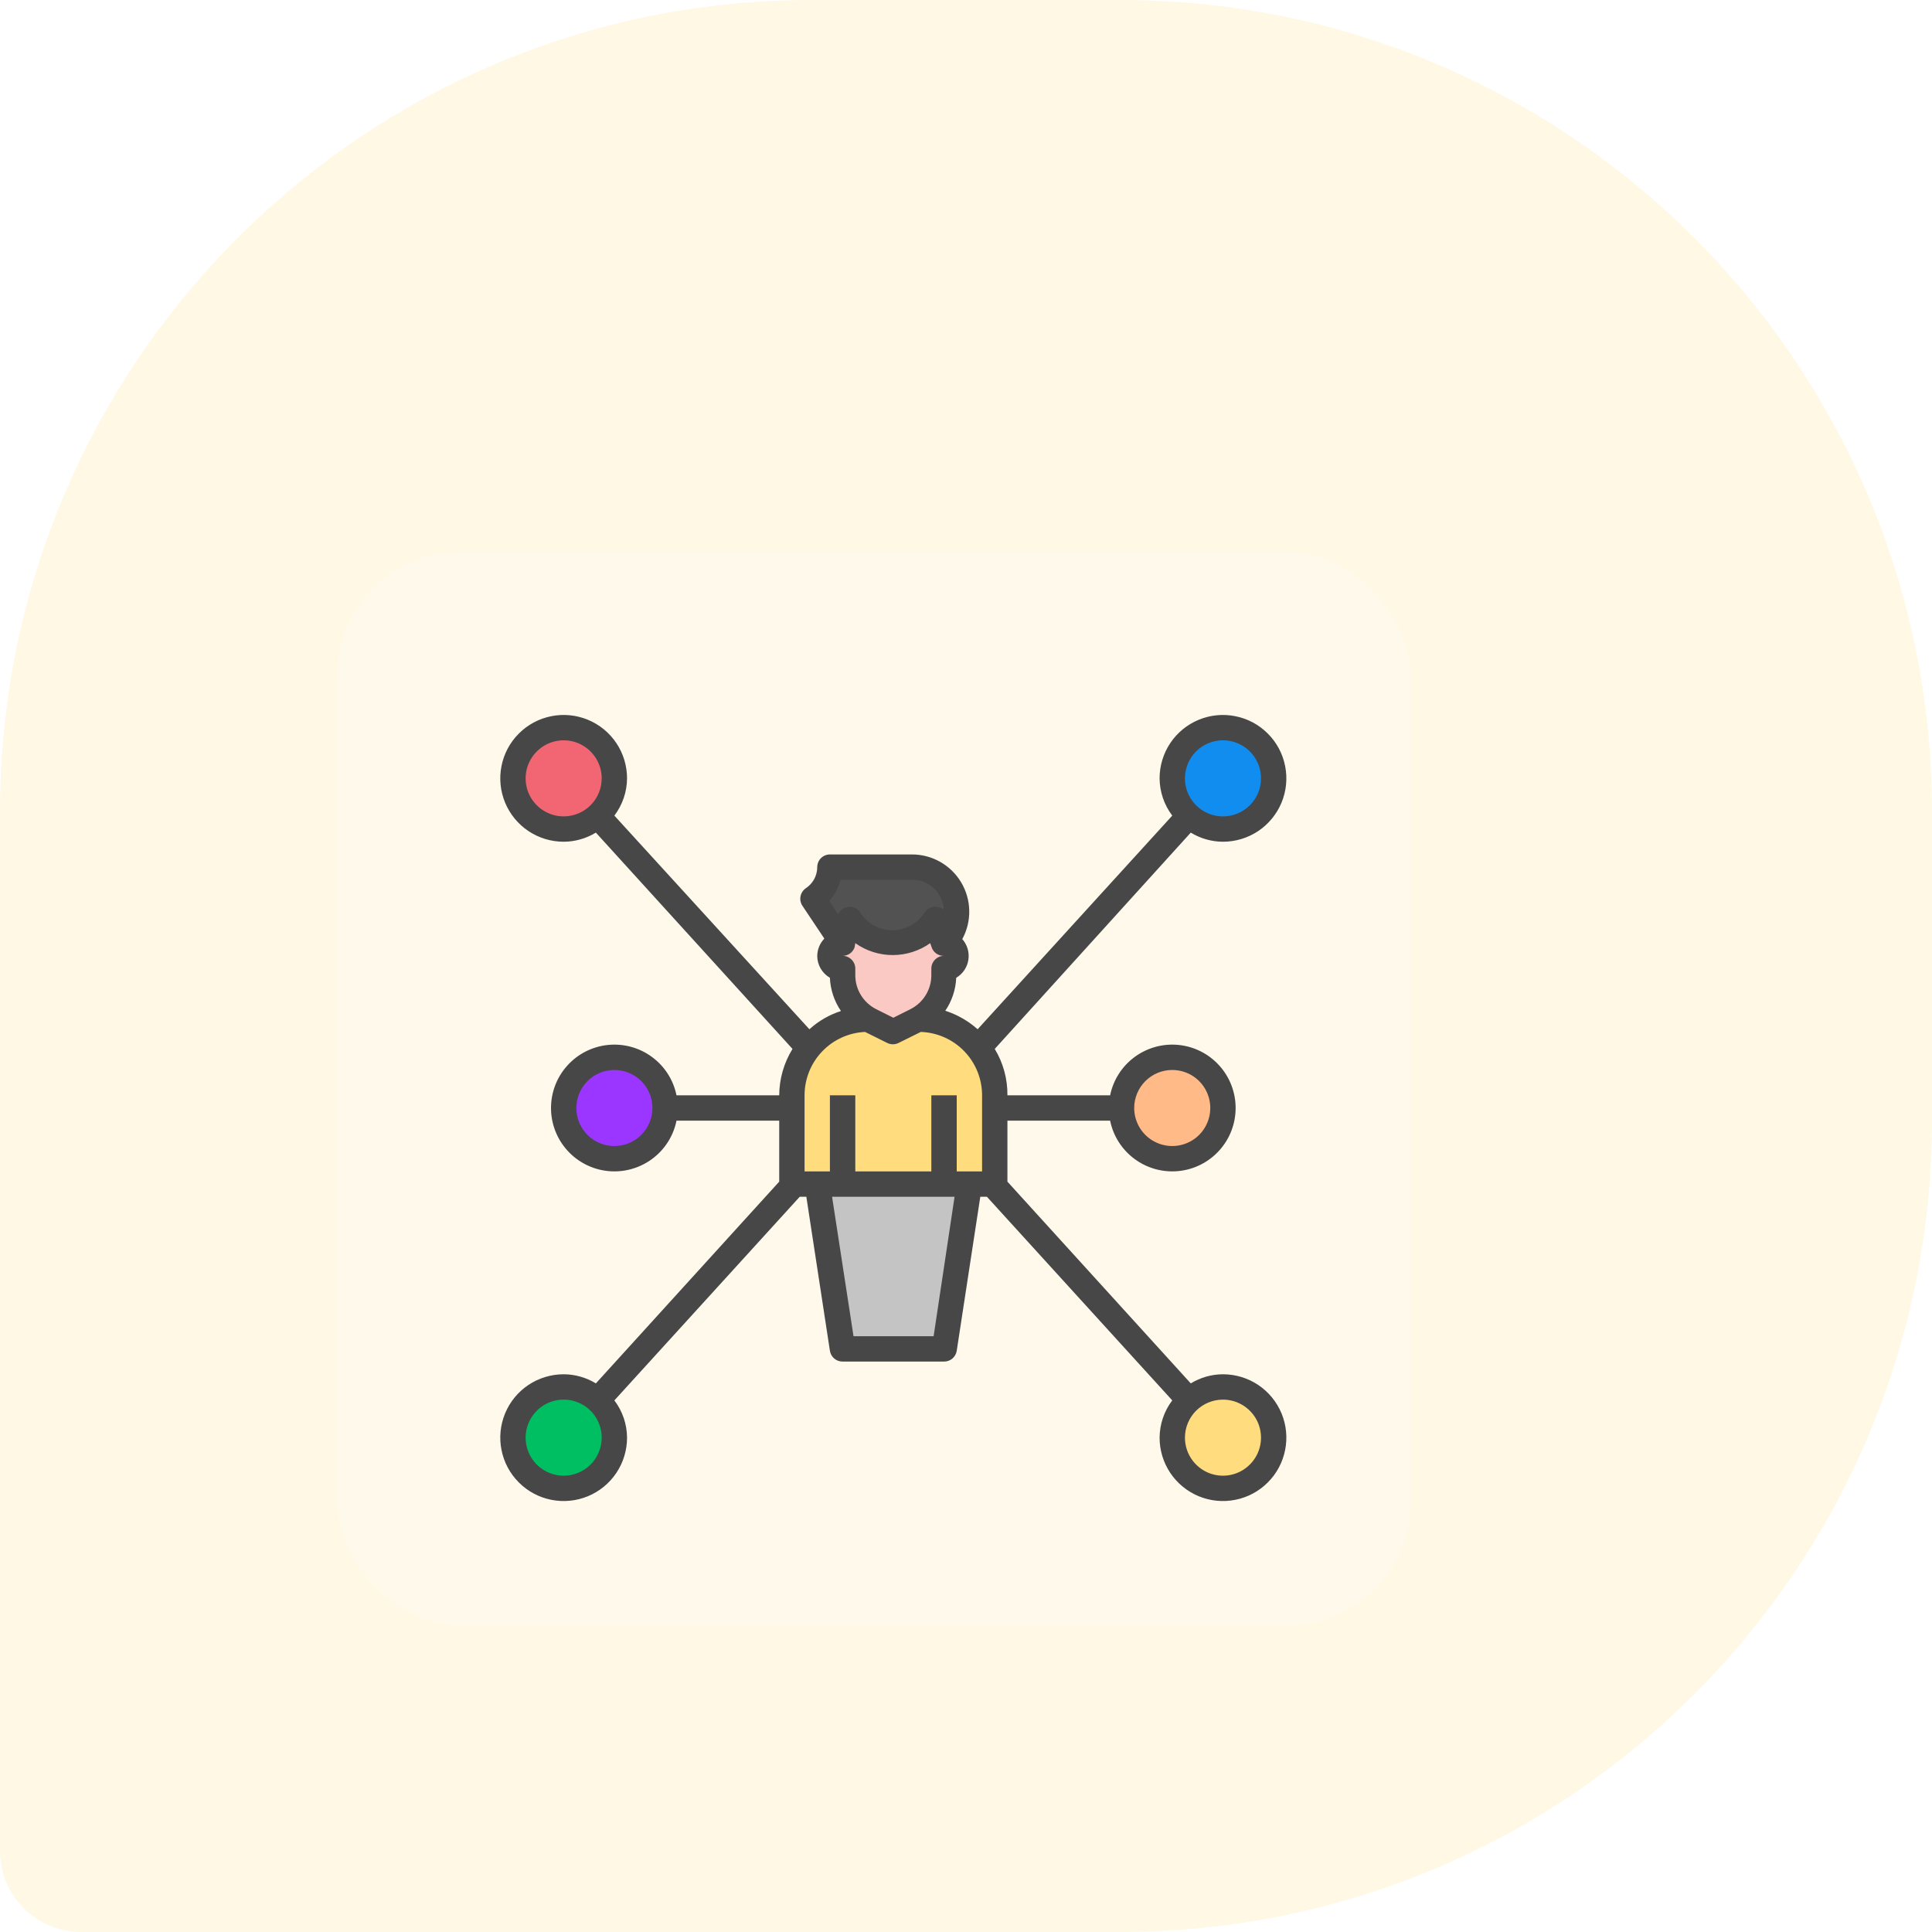<svg width="50" height="50" viewBox="0 0 50 50" fill="none" xmlns="http://www.w3.org/2000/svg">
<g filter="url(#filter0_b_14783_19424)">
<path d="M0 21.01C0 9.407 9.407 0 21.01 0H28.99C40.593 0 50 9.407 50 21.01V28.99C50 40.594 40.593 50 28.99 50H2.101C0.941 50 0 49.06 0 47.899V21.01Z" fill="#FFDC7D" fill-opacity="0.2"/>
<g filter="url(#filter1_bd_14783_19424)">
<rect x="11.111" y="11.111" width="27.778" height="27.778" rx="3.175" fill="white" fill-opacity="0.22" shape-rendering="crispEdges"/>
<g clip-path="url(#clip0_14783_19424)">
<path d="M27.469 27.469L26.812 31.734H24.188L23.531 27.469" fill="#C4C4C4"/>
<path d="M26.813 21.234C26.975 21.073 27.086 20.868 27.131 20.644C27.176 20.421 27.153 20.188 27.066 19.977C26.979 19.766 26.831 19.586 26.641 19.459C26.451 19.333 26.228 19.265 26 19.266H23.86C23.861 19.428 23.821 19.587 23.745 19.73C23.669 19.874 23.558 19.996 23.424 20.086L24.188 21.234" fill="#525252"/>
<path d="M24.844 23.203C24.322 23.203 23.821 23.41 23.452 23.78C23.082 24.149 22.875 24.65 22.875 25.172V27.469H28.125V25.172C28.125 24.65 27.918 24.149 27.548 23.78C27.179 23.41 26.678 23.203 26.156 23.203H26.137" fill="#FFDC7D"/>
<path d="M26.812 21.234L26.609 20.621C26.491 20.807 26.327 20.961 26.133 21.067C25.94 21.173 25.723 21.229 25.502 21.229C25.281 21.229 25.064 21.173 24.87 21.067C24.676 20.961 24.513 20.807 24.394 20.621L24.188 21.234C24.101 21.234 24.017 21.269 23.956 21.331C23.894 21.392 23.859 21.476 23.859 21.563C23.859 21.65 23.894 21.733 23.956 21.795C24.017 21.856 24.101 21.891 24.188 21.891V22.065C24.187 22.308 24.255 22.547 24.383 22.755C24.511 22.962 24.695 23.13 24.913 23.239L25.5 23.531L26.087 23.239C26.305 23.13 26.489 22.962 26.617 22.755C26.745 22.547 26.813 22.308 26.812 22.065V21.891C26.899 21.891 26.983 21.856 27.044 21.795C27.106 21.733 27.141 21.65 27.141 21.563C27.141 21.476 27.106 21.392 27.044 21.331C26.983 21.269 26.899 21.234 26.812 21.234Z" fill="#FBC9C3"/>
<path d="M34.031 18.281C34.756 18.281 35.344 17.694 35.344 16.969C35.344 16.244 34.756 15.656 34.031 15.656C33.306 15.656 32.719 16.244 32.719 16.969C32.719 17.694 33.306 18.281 34.031 18.281Z" fill="#118DF0"/>
<path d="M34.031 35.344C34.756 35.344 35.344 34.756 35.344 34.031C35.344 33.306 34.756 32.719 34.031 32.719C33.306 32.719 32.719 33.306 32.719 34.031C32.719 34.756 33.306 35.344 34.031 35.344Z" fill="#FFDC7D"/>
<path d="M32.719 26.812C33.444 26.812 34.031 26.225 34.031 25.5C34.031 24.775 33.444 24.188 32.719 24.188C31.994 24.188 31.406 24.775 31.406 25.5C31.406 26.225 31.994 26.812 32.719 26.812Z" fill="#FFBA87"/>
<path d="M16.969 18.281C17.694 18.281 18.281 17.694 18.281 16.969C18.281 16.244 17.694 15.656 16.969 15.656C16.244 15.656 15.656 16.244 15.656 16.969C15.656 17.694 16.244 18.281 16.969 18.281Z" fill="#F26674"/>
<path d="M16.969 35.344C17.694 35.344 18.281 34.756 18.281 34.031C18.281 33.306 17.694 32.719 16.969 32.719C16.244 32.719 15.656 33.306 15.656 34.031C15.656 34.756 16.244 35.344 16.969 35.344Z" fill="#00BF63"/>
<path d="M18.281 26.812C19.006 26.812 19.594 26.225 19.594 25.5C19.594 24.775 19.006 24.188 18.281 24.188C17.556 24.188 16.969 24.775 16.969 25.5C16.969 26.225 17.556 26.812 18.281 26.812Z" fill="#9A36FF"/>
<path d="M34.031 18.609C34.356 18.609 34.673 18.513 34.943 18.333C35.212 18.153 35.423 17.896 35.547 17.597C35.671 17.297 35.704 16.967 35.64 16.649C35.577 16.33 35.421 16.038 35.191 15.809C34.962 15.579 34.67 15.423 34.351 15.36C34.033 15.296 33.703 15.329 33.403 15.453C33.104 15.577 32.847 15.787 32.667 16.057C32.487 16.327 32.391 16.644 32.391 16.969C32.394 17.317 32.508 17.655 32.719 17.933L27.682 23.462C27.439 23.246 27.154 23.083 26.845 22.983C27.017 22.731 27.115 22.435 27.128 22.13C27.211 22.081 27.282 22.014 27.337 21.934C27.391 21.854 27.427 21.763 27.442 21.667C27.457 21.571 27.451 21.474 27.424 21.381C27.397 21.288 27.349 21.202 27.285 21.129C27.408 20.903 27.47 20.648 27.465 20.39C27.46 20.132 27.387 19.88 27.255 19.659C27.122 19.437 26.934 19.254 26.709 19.128C26.484 19.001 26.23 18.936 25.973 18.938H23.859C23.772 18.938 23.689 18.972 23.627 19.034C23.566 19.095 23.531 19.179 23.531 19.266C23.531 19.373 23.504 19.48 23.453 19.575C23.402 19.669 23.329 19.75 23.239 19.81C23.203 19.834 23.172 19.865 23.148 19.901C23.124 19.937 23.107 19.977 23.099 20.019C23.09 20.062 23.09 20.105 23.098 20.148C23.107 20.19 23.123 20.23 23.147 20.266L23.715 21.116C23.599 21.236 23.534 21.396 23.531 21.562C23.531 21.678 23.562 21.791 23.619 21.89C23.677 21.99 23.76 22.073 23.859 22.13C23.872 22.438 23.971 22.736 24.145 22.99C23.842 23.087 23.563 23.248 23.328 23.462L18.281 17.933C18.491 17.655 18.607 17.317 18.609 16.969C18.609 16.644 18.513 16.327 18.333 16.057C18.153 15.787 17.896 15.577 17.597 15.453C17.297 15.329 16.967 15.296 16.649 15.36C16.33 15.423 16.038 15.579 15.809 15.809C15.579 16.038 15.423 16.33 15.36 16.649C15.296 16.967 15.329 17.297 15.453 17.597C15.577 17.896 15.787 18.153 16.057 18.333C16.327 18.513 16.644 18.609 16.969 18.609C17.263 18.608 17.551 18.526 17.802 18.373L22.891 23.971C22.668 24.332 22.549 24.747 22.547 25.172H19.889C19.808 24.773 19.581 24.419 19.254 24.179C18.927 23.938 18.521 23.827 18.117 23.868C17.712 23.909 17.337 24.098 17.065 24.4C16.792 24.701 16.641 25.093 16.641 25.5C16.641 25.907 16.792 26.299 17.065 26.6C17.337 26.902 17.712 27.091 18.117 27.132C18.521 27.173 18.927 27.062 19.254 26.821C19.581 26.581 19.808 26.227 19.889 25.828H22.547V27.406L17.802 32.627C17.551 32.474 17.263 32.392 16.969 32.391C16.644 32.391 16.327 32.487 16.057 32.667C15.787 32.847 15.577 33.104 15.453 33.403C15.329 33.703 15.296 34.033 15.36 34.351C15.423 34.67 15.579 34.962 15.809 35.191C16.038 35.421 16.33 35.577 16.649 35.64C16.967 35.704 17.297 35.671 17.597 35.547C17.896 35.423 18.153 35.212 18.333 34.943C18.513 34.673 18.609 34.356 18.609 34.031C18.607 33.683 18.491 33.344 18.281 33.067L23.078 27.797H23.249L23.859 31.784C23.871 31.862 23.911 31.933 23.971 31.984C24.032 32.036 24.108 32.063 24.188 32.062H26.812C26.892 32.063 26.968 32.036 27.029 31.984C27.089 31.933 27.129 31.862 27.141 31.784L27.751 27.797H27.922L32.719 33.067C32.508 33.344 32.394 33.683 32.391 34.031C32.391 34.356 32.487 34.673 32.667 34.943C32.847 35.212 33.104 35.423 33.403 35.547C33.703 35.671 34.033 35.704 34.351 35.64C34.67 35.577 34.962 35.421 35.191 35.191C35.421 34.962 35.577 34.67 35.64 34.351C35.704 34.033 35.671 33.703 35.547 33.403C35.423 33.104 35.212 32.847 34.943 32.667C34.673 32.487 34.356 32.391 34.031 32.391C33.737 32.392 33.449 32.474 33.198 32.627L28.453 27.406V25.828H31.111C31.192 26.227 31.419 26.581 31.746 26.821C32.074 27.062 32.479 27.173 32.883 27.132C33.288 27.091 33.663 26.902 33.935 26.6C34.208 26.299 34.359 25.907 34.359 25.5C34.359 25.093 34.208 24.701 33.935 24.4C33.663 24.098 33.288 23.909 32.883 23.868C32.479 23.827 32.074 23.938 31.746 24.179C31.419 24.419 31.192 24.773 31.111 25.172H28.453C28.458 24.749 28.344 24.333 28.125 23.971L33.198 18.373C33.449 18.526 33.737 18.608 34.031 18.609ZM16.969 17.953C16.774 17.953 16.584 17.895 16.422 17.787C16.26 17.679 16.134 17.525 16.059 17.346C15.985 17.166 15.965 16.968 16.003 16.777C16.041 16.586 16.135 16.41 16.273 16.273C16.41 16.135 16.586 16.041 16.777 16.003C16.968 15.965 17.166 15.985 17.346 16.059C17.525 16.134 17.679 16.26 17.787 16.422C17.895 16.584 17.953 16.774 17.953 16.969C17.953 17.23 17.849 17.48 17.665 17.665C17.48 17.849 17.23 17.953 16.969 17.953ZM18.281 26.484C18.087 26.484 17.896 26.427 17.734 26.319C17.573 26.21 17.446 26.057 17.372 25.877C17.297 25.697 17.278 25.499 17.316 25.308C17.354 25.117 17.448 24.942 17.585 24.804C17.723 24.666 17.898 24.573 18.089 24.535C18.28 24.497 18.478 24.516 18.658 24.591C18.838 24.665 18.992 24.791 19.1 24.953C19.208 25.115 19.266 25.305 19.266 25.5C19.266 25.761 19.162 26.012 18.977 26.196C18.793 26.381 18.542 26.484 18.281 26.484ZM16.969 35.016C16.774 35.016 16.584 34.958 16.422 34.85C16.26 34.742 16.134 34.588 16.059 34.408C15.985 34.228 15.965 34.03 16.003 33.839C16.041 33.648 16.135 33.473 16.273 33.335C16.41 33.197 16.586 33.104 16.777 33.066C16.968 33.028 17.166 33.047 17.346 33.122C17.525 33.196 17.679 33.322 17.787 33.484C17.895 33.646 17.953 33.837 17.953 34.031C17.953 34.292 17.849 34.543 17.665 34.727C17.48 34.912 17.23 35.016 16.969 35.016ZM24.079 20.496L23.84 20.142C23.981 19.985 24.082 19.797 24.135 19.594H25.986C26.149 19.592 26.309 19.64 26.445 19.73C26.581 19.821 26.686 19.951 26.747 20.102C26.782 20.188 26.803 20.279 26.809 20.371C26.761 20.329 26.7 20.302 26.635 20.296C26.572 20.286 26.508 20.294 26.449 20.321C26.391 20.347 26.342 20.39 26.307 20.444C26.218 20.583 26.096 20.698 25.951 20.778C25.805 20.857 25.642 20.899 25.477 20.899C25.311 20.899 25.149 20.857 25.004 20.778C24.858 20.698 24.736 20.583 24.647 20.444C24.614 20.394 24.569 20.354 24.515 20.328C24.461 20.302 24.402 20.291 24.342 20.296C24.283 20.302 24.226 20.323 24.178 20.358C24.13 20.393 24.092 20.441 24.069 20.496H24.079ZM24.188 21.562C24.256 21.563 24.323 21.541 24.379 21.501C24.435 21.461 24.477 21.404 24.499 21.339L24.516 21.234C24.799 21.434 25.138 21.542 25.485 21.542C25.832 21.542 26.171 21.434 26.455 21.234L26.488 21.329C26.509 21.399 26.552 21.459 26.61 21.501C26.669 21.543 26.74 21.565 26.812 21.562C26.726 21.562 26.642 21.597 26.581 21.659C26.519 21.72 26.484 21.804 26.484 21.891V22.064C26.484 22.247 26.433 22.426 26.337 22.581C26.241 22.737 26.103 22.862 25.94 22.944L25.5 23.164L25.06 22.944C24.897 22.862 24.759 22.737 24.663 22.581C24.567 22.426 24.516 22.247 24.516 22.064V21.891C24.516 21.804 24.481 21.72 24.419 21.659C24.358 21.597 24.274 21.562 24.188 21.562ZM26.543 31.406H24.47L23.915 27.797H27.085L26.543 31.406ZM27.797 27.141H27.141V25.172H26.484V27.141H24.516V25.172H23.859V27.141H23.203V25.172C23.203 24.75 23.365 24.343 23.657 24.038C23.948 23.732 24.346 23.551 24.768 23.531L25.343 23.817C25.388 23.839 25.438 23.851 25.488 23.851C25.539 23.851 25.589 23.839 25.634 23.817L26.212 23.531C26.637 23.546 27.041 23.725 27.336 24.031C27.632 24.337 27.797 24.746 27.797 25.172V27.141ZM34.031 33.047C34.226 33.047 34.416 33.105 34.578 33.213C34.74 33.321 34.866 33.475 34.941 33.654C35.015 33.834 35.035 34.032 34.997 34.223C34.959 34.414 34.865 34.59 34.727 34.727C34.59 34.865 34.414 34.959 34.223 34.997C34.032 35.035 33.834 35.015 33.654 34.941C33.475 34.866 33.321 34.74 33.213 34.578C33.105 34.416 33.047 34.226 33.047 34.031C33.047 33.77 33.151 33.52 33.335 33.335C33.52 33.151 33.77 33.047 34.031 33.047ZM32.719 24.516C32.913 24.516 33.104 24.573 33.266 24.681C33.428 24.79 33.554 24.943 33.628 25.123C33.703 25.303 33.722 25.501 33.684 25.692C33.646 25.883 33.553 26.058 33.415 26.196C33.277 26.334 33.102 26.427 32.911 26.465C32.72 26.503 32.522 26.484 32.342 26.409C32.162 26.335 32.008 26.209 31.9 26.047C31.792 25.885 31.734 25.695 31.734 25.5C31.734 25.239 31.838 24.988 32.023 24.804C32.207 24.619 32.458 24.516 32.719 24.516ZM34.031 15.984C34.226 15.984 34.416 16.042 34.578 16.15C34.74 16.258 34.866 16.412 34.941 16.592C35.015 16.772 35.035 16.97 34.997 17.161C34.959 17.352 34.865 17.527 34.727 17.665C34.59 17.802 34.414 17.896 34.223 17.934C34.032 17.972 33.834 17.953 33.654 17.878C33.475 17.804 33.321 17.677 33.213 17.516C33.105 17.354 33.047 17.163 33.047 16.969C33.047 16.708 33.151 16.457 33.335 16.273C33.52 16.088 33.77 15.984 34.031 15.984Z" fill="#474747"/>
</g>
</g>
</g>
<defs>
<filter id="filter0_b_14783_19424" x="-42.02" y="-42.02" width="134.04" height="134.041" filterUnits="userSpaceOnUse" color-interpolation-filters="sRGB">
<feFlood flood-opacity="0" result="BackgroundImageFix"/>
<feGaussianBlur in="BackgroundImageFix" stdDeviation="21.01"/>
<feComposite in2="SourceAlpha" operator="in" result="effect1_backgroundBlur_14783_19424"/>
<feBlend mode="normal" in="SourceGraphic" in2="effect1_backgroundBlur_14783_19424" result="shape"/>
</filter>
<filter id="filter1_bd_14783_19424" x="0.794" y="3.175" width="46.031" height="46.826" filterUnits="userSpaceOnUse" color-interpolation-filters="sRGB">
<feFlood flood-opacity="0" result="BackgroundImageFix"/>
<feGaussianBlur in="BackgroundImageFix" stdDeviation="3.968"/>
<feComposite in2="SourceAlpha" operator="in" result="effect1_backgroundBlur_14783_19424"/>
<feColorMatrix in="SourceAlpha" type="matrix" values="0 0 0 0 0 0 0 0 0 0 0 0 0 0 0 0 0 0 127 0" result="hardAlpha"/>
<feOffset dx="-2.381" dy="3.175"/>
<feGaussianBlur stdDeviation="3.968"/>
<feComposite in2="hardAlpha" operator="out"/>
<feColorMatrix type="matrix" values="0 0 0 0 0 0 0 0 0 0 0 0 0 0 0 0 0 0 0.2 0"/>
<feBlend mode="normal" in2="effect1_backgroundBlur_14783_19424" result="effect2_dropShadow_14783_19424"/>
<feBlend mode="normal" in="SourceGraphic" in2="effect2_dropShadow_14783_19424" result="shape"/>
</filter>
<clipPath id="clip0_14783_19424">
<rect width="21" height="21" fill="white" transform="translate(15 15)"/>
</clipPath>
</defs>
</svg>
